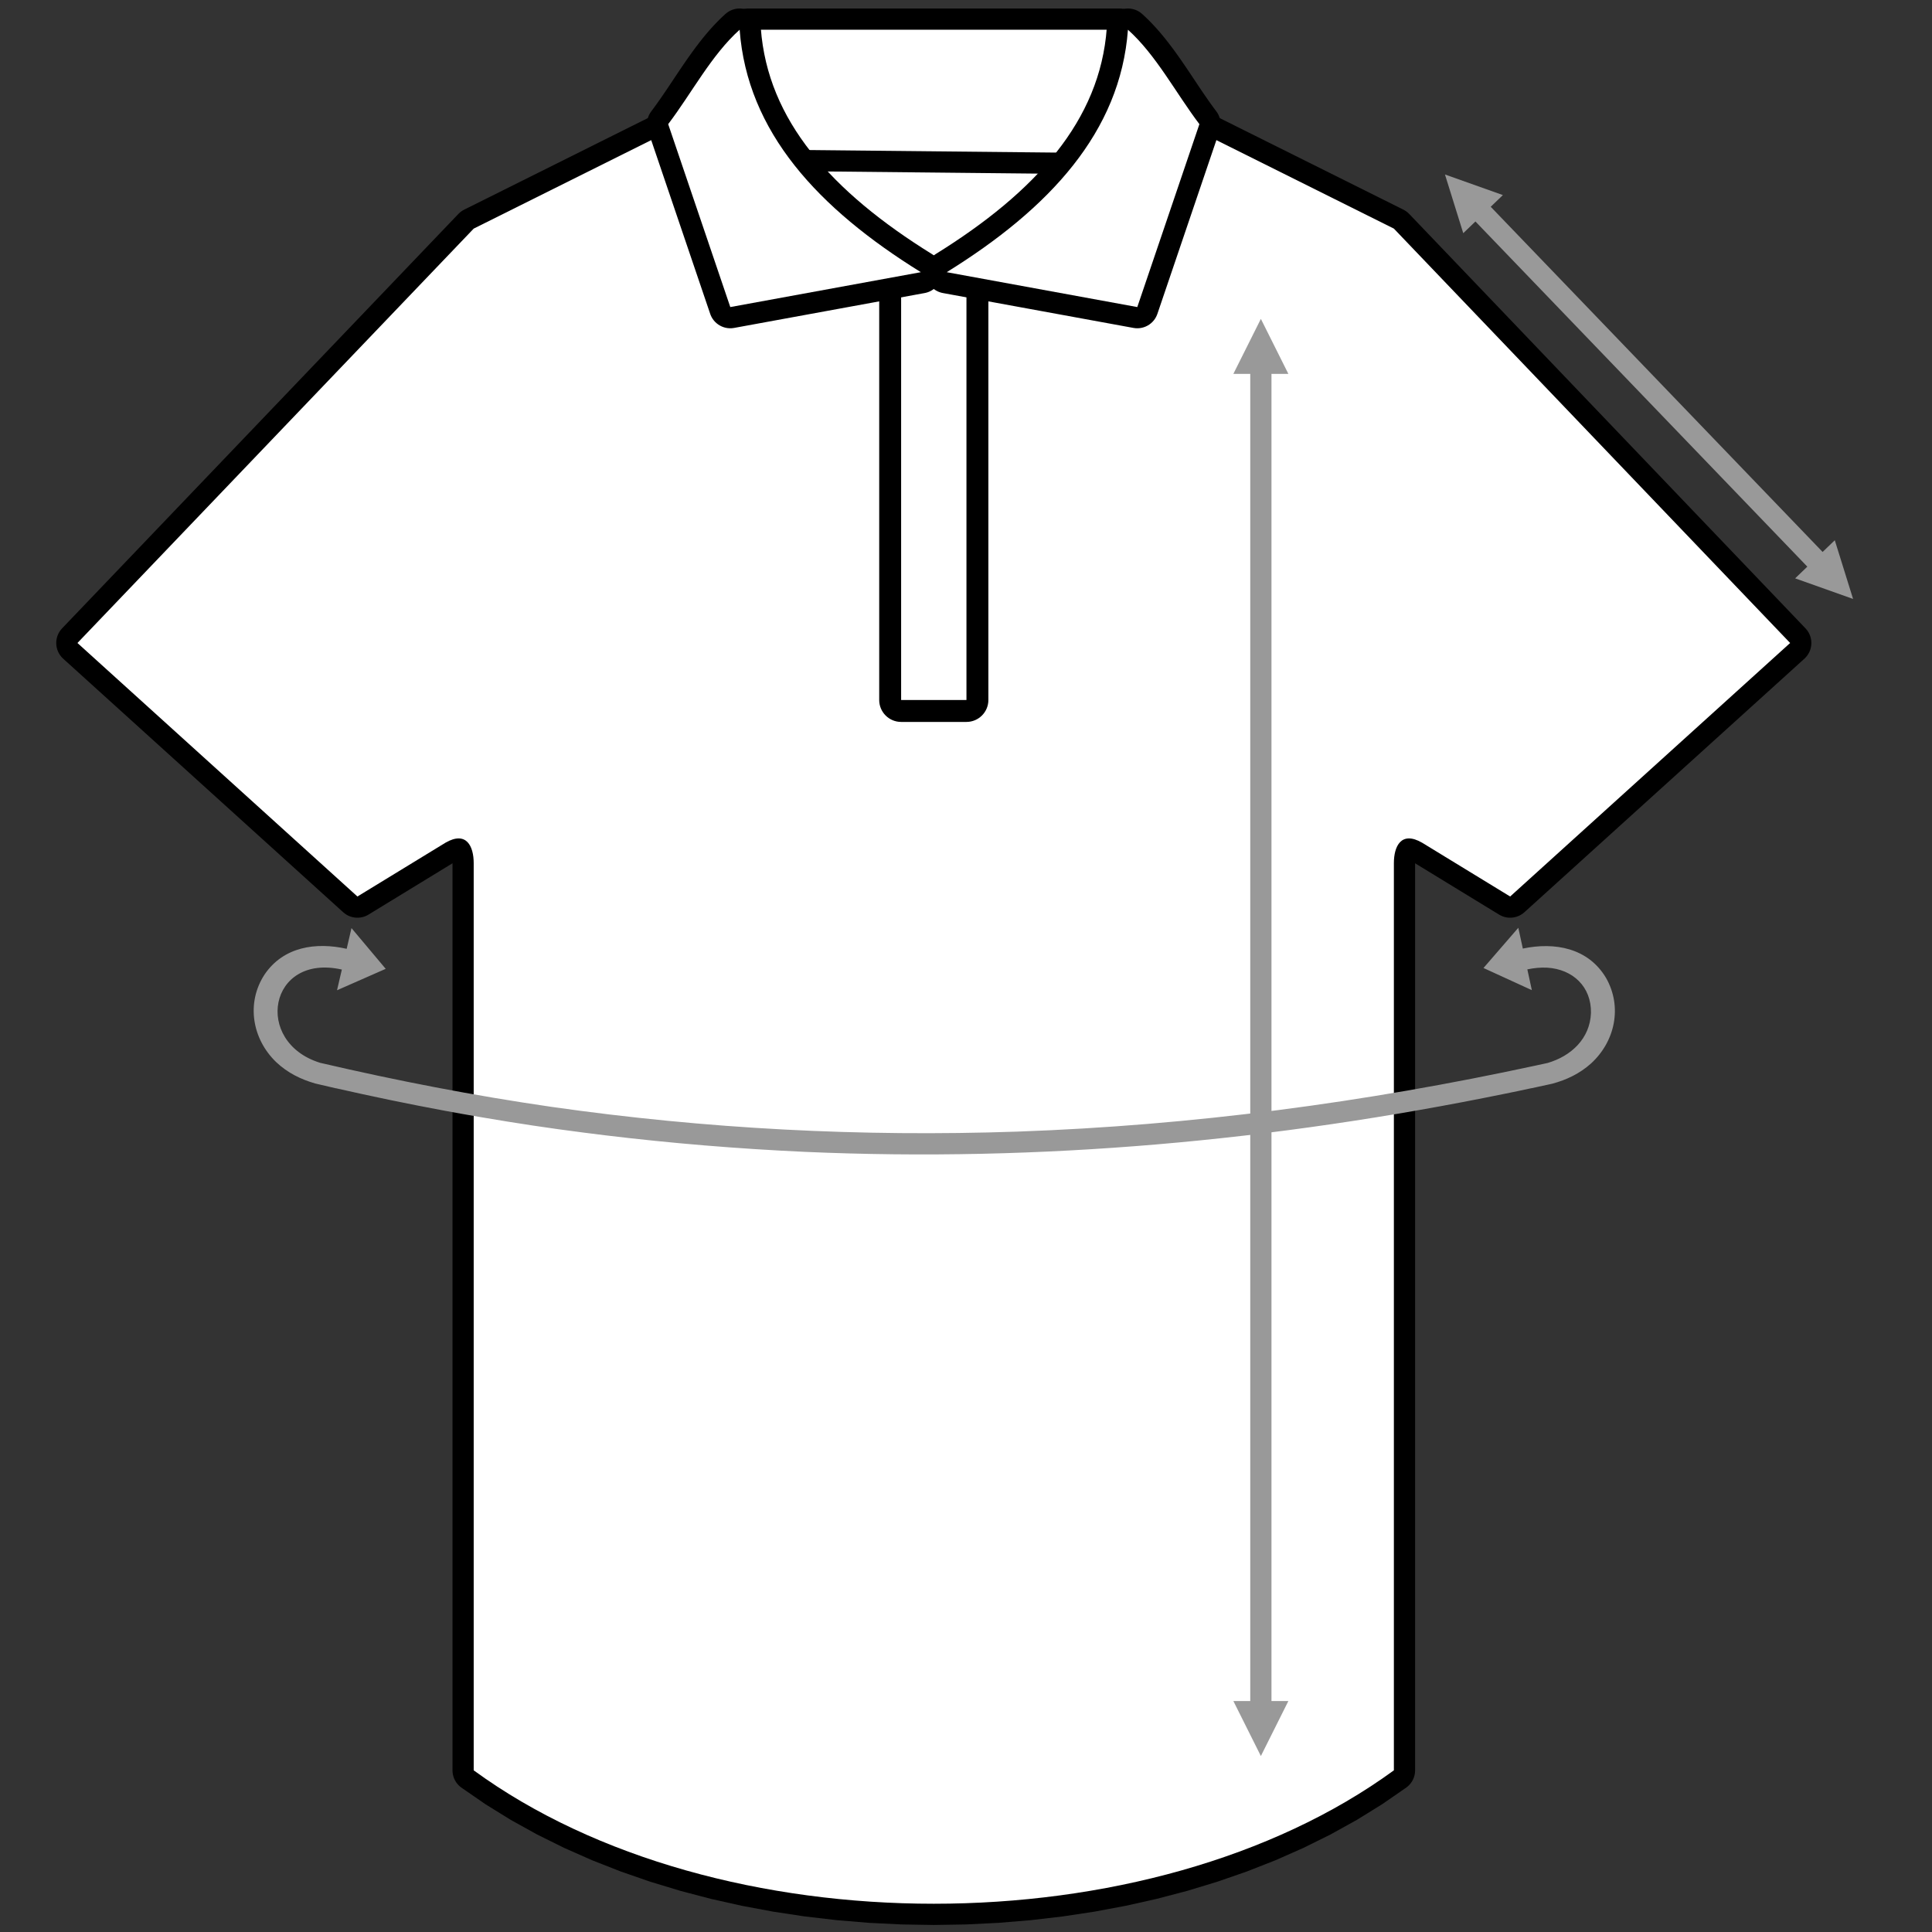 <svg xmlns="http://www.w3.org/2000/svg" xmlns:xlink="http://www.w3.org/1999/xlink" xmlns:xodm="http://www.corel.com/coreldraw/odm/2003" xml:space="preserve" width="100mm" height="100mm" style="shape-rendering:geometricPrecision; text-rendering:geometricPrecision; image-rendering:optimizeQuality; fill-rule:evenodd; clip-rule:evenodd" viewBox="0 0 10000 10000"><rect x="0" y="0" width="10000" height="10000" fill="#333333" stroke="none"/> <defs> <style type="text/css"> .fil1 {fill:white} .fil0 {fill:black;fill-rule:nonzero} .fil2 {fill:#999999;fill-rule:nonzero} </style> </defs> <g id="Camada_x0020_1">  <g id="_2209766599344"> <g> <g> <g> <path class="fil0" d="M6065.44 487.68l1198.26 597.35 -97.98 196.52 -1198.26 -597.35 35.36 -207.21 62.62 10.69zm-97.98 196.52c-54.26,-27.05 -76.32,-92.99 -49.27,-147.25 27.05,-54.26 92.99,-76.32 147.25,-49.27l-97.98 196.52zm-2268.32 0l-97.98 -196.52 63.33 -10.6 60.25 7.53 62.69 7.05 64.95 6.56 67.06 6.07 68.99 5.58 70.76 5.08 72.39 4.6 73.82 4.1 75.12 3.6 76.25 3.12 77.22 2.61 78.05 2.13 78.7 1.64 79.19 1.15 79.54 0.66 79.74 0.17 79.78 -0.3 79.64 -0.8 79.38 -1.28 78.93 -1.75 78.34 -2.23 77.6 -2.72 76.69 -3.18 75.62 -3.65 74.41 -4.13 73.05 -4.58 71.48 -5.05 69.79 -5.52 67.93 -5.96 65.9 -6.42 63.72 -6.87 61.35 -7.3 27.26 217.9 -63.89 7.6 -66.04 7.11 -68.06 6.64 -69.93 6.14 -71.65 5.66 -73.26 5.17 -74.69 4.7 -75.99 4.21 -77.16 3.73 -78.15 3.24 -79.02 2.76 -79.74 2.27 -80.29 1.79 -80.72 1.3 -80.98 0.8 -81.1 0.32 -81.08 -0.17 -80.9 -0.68 -80.57 -1.17 -80.1 -1.66 -79.47 -2.17 -78.72 -2.67 -77.79 -3.18 -76.72 -3.68 -75.52 -4.2 -74.15 -4.7 -72.66 -5.22 -71.03 -5.74 -69.24 -6.27 -67.33 -6.8 -65.25 -7.35 -63.07 -7.87 63.33 -10.6zm-63.33 10.6c-60.12,-7.91 -102.43,-63.08 -94.52,-123.2 7.91,-60.12 63.08,-102.43 123.2,-94.52l-28.68 217.72zm-1232.92 390.23l1198.27 -597.35 97.98 196.52 -1198.27 597.35 -128.34 -174.14 30.36 -22.38zm97.98 196.52c-54.26,27.05 -120.2,4.99 -147.25,-49.27 -27.05,-54.26 -4.99,-120.2 49.27,-147.25l97.98 196.52zm-2179.35 1970.68l2051.01 -2144.82 158.7 151.76 -2051.01 2144.82 -153.05 5.51 -5.65 -157.27zm158.7 151.76c-41.9,43.82 -111.41,45.37 -155.23,3.47 -43.82,-41.9 -45.37,-111.41 -3.47,-155.23l158.7 151.76zm1296.14 1317.7l-1449.19 -1312.19 147.4 -162.78 1449.19 1312.19 -16.45 175.08 -130.95 -12.3zm147.4 -162.78c44.95,40.7 48.39,110.14 7.69,155.09 -40.7,44.95 -110.14,48.39 -155.09,7.69l147.4 -162.78zm439.13 -103.29l-455.58 278.37 -114.5 -187.38 455.58 -278.37 2.35 -1.4 112.15 188.78zm-114.5 -187.38c51.74,-31.61 119.33,-15.3 150.94,36.44 31.61,51.74 15.3,119.33 -36.44,150.94l-114.5 -187.38zm313.29 199.49l-219.6 0 0 0 -0.07 -5.12 -0.2 -4.95 -0.34 -4.8 -0.45 -4.44 -0.54 -3.98 -0.63 -3.65 -0.69 -3.31 -0.69 -2.74 -0.65 -2.2 -0.53 -1.53 -0.34 -0.83 -0.11 -0.23 0.28 0.47 0.72 1.1 1.34 1.73 2.1 2.31 2.79 2.58 3.47 2.67 4.14 2.57 4.66 2.29 4.85 1.79 4.63 1.2 4.24 0.64 3.45 0.19 2.46 -0.09 1.33 -0.15 0.11 -0.03 -1.08 0.31 -2.37 0.84 -3.41 1.43 -4.47 2.18 -5.54 3.04 -109.8 -190.18 14.44 -7.9 14.67 -7.12 14.93 -6.27 15.19 -5.34 15.68 -4.39 16.09 -3.27 16.55 -2.03 16.94 -0.61 17.19 0.93 17.26 2.64 16.93 4.36 16.45 6.09 15.58 7.67 14.38 8.99 13.05 10.05 11.73 10.9 10.4 11.51 9 11.77 7.78 11.9 6.74 12.01 5.77 11.99 4.96 12.01 4.19 11.89 3.53 11.74 2.95 11.68 2.43 11.53 1.99 11.55 1.56 11.56 1.15 11.36 0.8 11.24 0.48 11.25 0.15 11.2 0 0zm0 0c0,60.64 -49.16,109.8 -109.8,109.8 -60.64,0 -109.8,-49.16 -109.8,-109.8l219.6 0zm-45.07 4606.84l-129.46 177.36 -45.07 -88.68 0 -293.47 0 -293.47 0 -293.47 0 -293.47 0 -293.47 0 -293.47 0 -293.47 0 -293.47 0 -293.47 0 -293.47 0 -293.47 0 -293.47 0 -293.47 0 -293.47 0 -293.47 0 -293.47 219.6 0 0 293.47 0 293.47 0 293.47 0 293.47 0 293.47 0 293.47 0 293.47 0 293.47 0 293.47 0 293.47 0 293.47 0 293.47 0 293.47 0 293.47 0 293.47 0 293.47 -45.07 -88.68zm45.07 88.68c0,60.64 -49.16,109.8 -109.8,109.8 -60.64,0 -109.8,-49.16 -109.8,-109.8l219.6 0zm4543.23 0l219.6 0 -45.06 88.68 -125.71 86.83 -131.03 81.08 -135.97 75.34 -140.53 69.62 -144.73 63.95 -148.58 58.3 -152.05 52.68 -155.2 47.08 -157.98 41.5 -160.4 35.92 -162.48 30.38 -164.22 24.85 -165.61 19.31 -166.64 13.79 -167.34 8.27 -167.68 2.76 -167.68 -2.76 -167.35 -8.27 -166.63 -13.79 -165.62 -19.31 -164.21 -24.85 -162.48 -30.38 -160.41 -35.92 -157.97 -41.5 -155.2 -47.08 -152.05 -52.68 -148.58 -58.3 -144.74 -63.95 -140.53 -69.62 -135.96 -75.34 -131.04 -81.08 -125.7 -86.83 129.46 -177.36 116.42 80.41 121.84 75.38 126.94 70.32 131.69 65.24 136.1 60.13 140.14 55 143.83 49.82 147.14 44.64 150.09 39.42 152.69 34.2 154.92 28.96 156.75 23.71 158.24 18.45 159.35 13.19 160.09 7.91 160.46 2.64 160.46 -2.64 160.08 -7.91 159.36 -13.19 158.23 -18.45 156.76 -23.71 154.92 -28.96 152.68 -34.2 150.1 -39.42 147.14 -44.64 143.83 -49.82 140.14 -55 136.09 -60.13 131.69 -65.24 126.95 -70.32 121.83 -75.38 116.41 -80.41 -45.06 88.68zm45.06 -88.68c48.97,-35.75 117.67,-25.03 153.42,23.94 35.75,48.97 25.03,117.67 -23.94,153.42l-129.48 -177.36zm-45.06 -4606.84l219.6 0 0 0 0 293.47 0 293.47 0 293.47 0 293.47 0 293.47 0 293.47 0 293.47 0 293.47 0 293.47 0 293.47 0 293.47 0 293.47 0 293.47 0 293.47 0 293.47 0 293.47 -219.6 0 0 -293.47 0 -293.47 0 -293.47 0 -293.47 0 -293.47 0 -293.47 0 -293.47 0 -293.47 0 -293.47 0 -293.47 0 -293.47 0 -293.47 0 -293.47 0 -293.47 0 -293.47 0 -293.47 0 0zm0 0c0,-60.64 49.16,-109.8 109.8,-109.8 60.64,0 109.8,49.16 109.8,109.8l-219.6 0zm313.3 -199.49l-114.5 187.38 2.35 1.4 -5.54 -3.04 -4.45 -2.17 -3.44 -1.44 -2.38 -0.84 -1.06 -0.31 0.11 0.03 1.33 0.15 2.46 0.09 3.45 -0.19 4.24 -0.64 4.63 -1.2 4.85 -1.79 4.62 -2.26 4.13 -2.57 3.51 -2.7 2.84 -2.62 2.06 -2.27 1.29 -1.68 0.76 -1.15 0.28 -0.47 -0.08 0.17 -0.36 0.89 -0.56 1.6 -0.63 2.13 -0.69 2.74 -0.68 3.24 -0.63 3.72 -0.56 4.05 -0.44 4.37 -0.34 4.8 -0.2 4.95 -0.07 5.12 -219.6 0 0.15 -11.2 0.48 -11.25 0.8 -11.24 1.16 -11.43 1.56 -11.49 1.97 -11.48 2.44 -11.6 2.95 -11.68 3.55 -11.81 4.18 -11.82 4.92 -11.95 5.8 -12.05 6.74 -12.01 7.82 -11.95 8.97 -11.72 10.34 -11.47 11.78 -10.94 13.09 -10.08 14.39 -8.99 15.54 -7.64 16.45 -6.09 16.93 -4.36 17.26 -2.64 17.19 -0.93 16.94 0.61 16.55 2.03 16.09 3.27 15.7 4.39 15.16 5.34 14.92 6.26 14.69 7.13 14.44 7.9 2.35 1.4zm-2.35 -1.4c52.51,30.32 70.51,97.48 40.19,149.99 -30.32,52.51 -97.48,70.51 -149.99,40.19l109.8 -190.18zm343.43 467.15l-455.58 -278.37 114.5 -187.38 455.58 278.37 16.45 175.08 -130.95 12.3zm114.5 -187.38c51.74,31.61 68.05,99.2 36.44,150.94 -31.61,51.74 -99.2,68.05 -150.94,36.44l114.5 -187.38zm1465.64 -1137.11l-1449.19 1312.19 -147.4 -162.78 1449.19 -1312.19 153.05 5.51 -5.65 157.27zm-147.4 -162.78c44.95,-40.7 114.39,-37.26 155.09,7.69 40.7,44.95 37.26,114.39 -7.69,155.09l-147.4 -162.78zm-1897.97 -2139.31l2051.02 2144.82 -158.7 151.76 -2051.02 -2144.82 128.34 -174.14 30.36 22.38zm-158.7 151.76c-41.9,-43.82 -40.35,-113.33 3.47,-155.23 43.82,-41.9 113.33,-40.35 155.23,3.47l-158.7 151.76z"></path> <path id="_1" class="fil1" d="M7214.71 1183.29l-1198.26 -597.35c-655.42,81.98 -1721.52,84.93 -2366.3,0l-1198.27 597.35 -2051.01 2144.82 1449.19 1312.19 455.58 -278.37c108.75,-62.79 146.24,18.52 146.24,105.8 0,1565.17 0,3130.34 0,4695.52 1261.35,920.72 3501.49,920.72 4762.83,0 0,-1565.18 0,-3130.35 0,-4695.52 0,-87.28 37.5,-168.59 146.25,-105.8l455.58 278.37 1449.19 -1312.19 -2051.02 -2144.82z"></path> </g> </g> <g> <path class="fil0" d="M5794.26 263.61l-1921.93 0 0 -219.62 1921.93 0 109.57 116.93 -109.57 102.69zm0 -219.62c60.64,0 109.81,49.17 109.81,109.81 0,60.64 -49.17,109.81 -109.81,109.81l0 -219.62zm-236.32 856.53l2.24 -219.6 -92.37 48.71 12.29 -18.6 11.92 -18.59 11.57 -18.54 11.21 -18.54 10.86 -18.52 10.5 -18.48 10.12 -18.42 9.78 -18.45 9.44 -18.4 9.05 -18.36 8.72 -18.35 8.35 -18.32 7.99 -18.27 7.63 -18.25 7.3 -18.27 6.93 -18.21 6.57 -18.16 6.23 -18.15 5.87 -18.14 5.52 -18.1 5.18 -18.09 4.82 -18.05 4.46 -18.05 4.13 -18.01 3.77 -18 3.43 -18 3.07 -17.95 2.73 -17.95 2.37 -17.94 2.04 -17.94 1.68 -17.93 1.35 -17.92 219.14 14.24 -1.65 22.14 -2.08 22.11 -2.5 22.1 -2.93 22.06 -3.35 22.05 -3.77 22.03 -4.19 21.96 -4.59 21.94 -5.01 21.91 -5.42 21.87 -5.84 21.85 -6.22 21.79 -6.64 21.76 -7.03 21.7 -7.43 21.69 -7.83 21.64 -8.23 21.59 -8.6 21.53 -8.99 21.51 -9.39 21.47 -9.77 21.42 -10.14 21.37 -10.53 21.34 -10.9 21.28 -11.26 21.23 -11.66 21.22 -12.02 21.16 -12.38 21.1 -12.75 21.08 -13.11 21.04 -13.48 20.99 -13.83 20.96 -92.37 48.71zm92.37 -48.71c-33.73,50.39 -101.95,63.89 -152.34,30.16 -50.39,-33.73 -63.89,-101.95 -30.16,-152.34l182.5 122.18zm-1552.08 -185.8l1461.95 14.91 -2.24 219.6 -1461.95 -14.91 -90.37 -49.07 92.61 -170.53zm-2.24 219.6c-60.64,-0.61 -109.29,-50.28 -108.68,-110.92 0.61,-60.64 50.28,-109.29 110.92,-108.68l-2.24 219.6zm-223.66 -841.62l0 219.62 109.68 -114.99 0.99 17.18 1.33 17.2 1.69 17.22 2.04 17.26 2.38 17.28 2.74 17.31 3.08 17.34 3.43 17.33 3.79 17.4 4.14 17.45 4.48 17.44 4.85 17.52 5.19 17.53 5.56 17.58 5.91 17.66 6.24 17.63 6.62 17.68 6.98 17.77 7.33 17.8 7.68 17.82 8.04 17.87 8.39 17.9 8.76 17.95 9.12 17.99 9.47 18.02 9.84 18.09 10.19 18.12 10.54 18.13 10.92 18.2 11.27 18.24 11.61 18.25 11.99 18.3 -182.98 121.46 -13.51 -20.64 -13.17 -20.69 -12.79 -20.7 -12.44 -20.74 -12.08 -20.79 -11.71 -20.82 -11.34 -20.83 -10.97 -20.88 -10.6 -20.93 -10.22 -20.95 -9.85 -21 -9.46 -21.03 -9.08 -21.06 -8.69 -21.1 -8.3 -21.11 -7.92 -21.2 -7.52 -21.23 -7.11 -21.22 -6.72 -21.28 -6.31 -21.33 -5.91 -21.34 -5.5 -21.4 -5.08 -21.41 -4.67 -21.44 -4.25 -21.49 -3.82 -21.5 -3.4 -21.51 -2.98 -21.56 -2.54 -21.56 -2.11 -21.58 -1.69 -21.62 -1.23 -21.62 109.68 -114.99zm-109.68 114.99c-2.86,-60.57 43.93,-112 104.5,-114.86 60.57,-2.86 112,43.93 114.86,104.5l-219.36 10.36z"></path> <path id="_1_0" class="fil1" d="M3872.33 153.8l1921.93 0c-13.89,213.7 -93.98,425.98 -235.2,636.92l-1461.95 -14.91c-137.89,-207.73 -215.01,-415.06 -224.78,-622.01z"></path> </g> <g> <path class="fil0" d="M5002.36 1555.51l-338.13 0 0 -226.94 338.13 0 113.47 113.47 -113.47 113.47zm0 -226.94c62.66,0 113.47,50.81 113.47,113.47 0,62.66 -50.81,113.47 -113.47,113.47l0 -226.94zm-113.47 2294.63l0 -2181.16 226.94 0 0 2181.16 -113.47 113.47 -113.47 -113.47zm226.94 0c0,62.66 -50.81,113.47 -113.47,113.47 -62.66,0 -113.47,-50.81 -113.47,-113.47l226.94 0zm-451.6 -113.47l338.13 0 0 226.94 -338.13 0 -113.47 -113.47 113.47 -113.47zm0 226.94c-62.66,0 -113.47,-50.81 -113.47,-113.47 0,-62.66 50.81,-113.47 113.47,-113.47l0 226.94zm113.47 -2294.63l0 2181.16 -226.94 0 0 -2181.16 113.47 -113.47 113.47 113.47zm-226.94 0c0,-62.66 50.81,-113.47 113.47,-113.47 62.66,0 113.47,50.81 113.47,113.47l-226.94 0z"></path> <polygon id="_1_1" class="fil1" points="4664.23,1442.04 5002.36,1442.04 5002.36,3623.2 4664.23,3623.2 "></polygon> </g> <g> <g> <path class="fil0" d="M5728.67 145.71l182.88 -73.61 15.49 14.26 15.12 14.58 14.75 14.87 14.35 15.08 14.03 15.32 13.72 15.56 13.4 15.73 13.1 15.88 12.82 16 12.6 16.16 12.37 16.29 12.11 16.31 11.95 16.41 11.76 16.48 11.59 16.5 11.45 16.53 11.3 16.51 11.18 16.5 11.06 16.45 10.99 16.39 10.91 16.36 10.83 16.24 10.78 16.15 10.74 16.02 10.71 15.88 10.67 15.7 10.69 15.55 10.68 15.36 10.7 15.15 10.7 14.91 10.75 14.68 10.79 14.42 -175.12 132.52 -12.19 -16.3 -12.01 -16.4 -11.82 -16.45 -11.64 -16.49 -11.48 -16.5 -11.35 -16.51 -11.23 -16.52 -11.11 -16.48 -11 -16.42 -10.94 -16.37 -10.85 -16.28 -10.79 -16.16 -10.75 -16.07 -10.72 -15.93 -10.7 -15.78 -10.68 -15.61 -10.67 -15.41 -10.69 -15.22 -10.7 -14.98 -10.73 -14.75 -10.79 -14.53 -10.79 -14.21 -10.86 -13.92 -10.94 -13.66 -10.98 -13.32 -11.06 -12.97 -11.12 -12.62 -11.23 -12.26 -11.33 -11.92 -11.39 -11.49 -11.52 -11.1 -11.65 -10.72 182.88 -73.61 -219.02 -16.18zm182.88 -73.61l-146.74 163.4c-45.12,-40.52 -48.85,-109.95 -8.33,-155.07 40.52,-45.12 109.95,-48.85 155.07,-8.33zm-1031.09 1444.72l-38.08 -201.34 47.97 -30.22 46.94 -30.57 45.85 -30.9 44.73 -31.26 43.6 -31.61 42.43 -31.97 41.22 -32.34 40 -32.71 38.74 -33.1 37.46 -33.48 36.15 -33.86 34.81 -34.25 33.46 -34.66 32.07 -35.05 30.67 -35.46 29.25 -35.89 27.8 -36.29 26.34 -36.73 24.87 -37.18 23.37 -37.63 21.86 -38.09 20.35 -38.59 18.81 -39.08 17.26 -39.62 15.7 -40.15 14.12 -40.74 12.52 -41.34 10.91 -41.98 9.27 -42.67 7.62 -43.36 5.93 -44.1 4.21 -44.89 219.02 16.18 -5.03 53.59 -7.11 52.84 -9.14 52.06 -11.15 51.27 -13.11 50.5 -15.06 49.7 -16.94 48.88 -18.78 48.07 -20.6 47.26 -22.35 46.44 -24.05 45.63 -25.72 44.81 -27.35 44.03 -28.91 43.22 -30.44 42.45 -31.92 41.69 -33.37 40.93 -34.77 40.22 -36.13 39.49 -37.46 38.8 -38.75 38.13 -39.99 37.46 -41.2 36.82 -42.4 36.22 -43.54 35.61 -44.66 35.04 -45.75 34.47 -46.78 33.93 -47.83 33.42 -48.83 32.9 -49.76 32.41 -50.73 31.96 -38.08 -201.34 -39.54 216.02zm-38.08 -201.34l115.7 186.66c-51.54,31.94 -119.24,16.06 -151.18,-35.48 -31.94,-51.54 -16.06,-119.24 35.48,-151.18zm1064.01 165.86l84.21 143.31 -123.75 72.71 -986.39 -180.54 39.54 -216.02 986.39 180.54zm-39.54 216.02l39.54 -216.02c59.65,10.91 99.15,68.13 88.24,127.78 -10.91,59.65 -68.13,99.15 -127.78,88.24zm237.25 -1090.07l191.54 -30.96 16.42 101.56 -321.46 946.76 -207.96 -70.6 321.46 -946.76zm207.96 70.6l-207.96 -70.6c19.49,-57.42 81.86,-88.17 139.28,-68.68 57.42,19.49 88.17,81.86 68.68,139.28z"></path> <path id="_1_2" class="fil1" d="M6208.08 642.59c-123.3,-162.93 -223.73,-357.53 -369.9,-488.79 -39.11,529.34 -406.38,925.51 -937.95,1255.01l986.39 180.54 321.46 -946.76z"></path> </g> <g> <path class="fil0" d="M3937.92 145.71l-219.02 16.18 182.88 73.61 -11.65 10.72 -11.52 11.1 -11.39 11.49 -11.33 11.92 -11.23 12.26 -11.12 12.62 -11.06 12.97 -10.98 13.32 -10.94 13.66 -10.86 13.92 -10.79 14.21 -10.79 14.53 -10.73 14.75 -10.7 14.98 -10.69 15.22 -10.67 15.41 -10.67 15.59 -10.7 15.8 -10.74 15.95 -10.73 16.03 -10.79 16.18 -10.86 16.28 -10.93 16.37 -11.01 16.42 -11.1 16.48 -11.24 16.52 -11.33 16.49 -11.49 16.52 -11.64 16.49 -11.82 16.45 -12.01 16.4 -12.19 16.3 -175.12 -132.52 10.79 -14.42 10.75 -14.68 10.7 -14.91 10.7 -15.15 10.67 -15.34 10.69 -15.57 10.68 -15.7 10.7 -15.88 10.75 -16.02 10.77 -16.15 10.84 -16.24 10.89 -16.34 11.01 -16.43 11.06 -16.43 11.16 -16.48 11.31 -16.53 11.45 -16.53 11.59 -16.5 11.76 -16.48 11.95 -16.41 12.11 -16.31 12.37 -16.29 12.6 -16.16 12.82 -16 13.1 -15.88 13.4 -15.73 13.72 -15.56 14.03 -15.32 14.35 -15.08 14.75 -14.87 15.12 -14.58 15.49 -14.26 182.88 73.61zm-182.88 -73.61c45.12,-40.52 114.55,-36.79 155.07,8.33 40.52,45.12 36.79,114.55 -8.33,155.07l-146.74 -163.4zm1031.09 1444.72l-39.54 -216.02 -38.08 201.34 -50.73 -31.96 -49.77 -32.41 -48.81 -32.9 -47.82 -33.42 -46.8 -33.93 -45.74 -34.47 -44.66 -35.03 -43.55 -35.62 -42.39 -36.22 -41.2 -36.82 -40.01 -37.47 -38.73 -38.13 -37.46 -38.79 -36.13 -39.49 -34.77 -40.22 -33.37 -40.93 -31.92 -41.68 -30.44 -42.45 -28.93 -43.24 -27.33 -44.02 -25.72 -44.81 -24.06 -45.63 -22.35 -46.45 -20.59 -47.25 -18.79 -48.06 -16.95 -48.9 -15.04 -49.69 -13.12 -50.49 -11.15 -51.28 -9.14 -52.06 -7.11 -52.84 -5.03 -53.59 219.02 -16.18 4.21 44.89 5.93 44.1 7.62 43.36 9.27 42.66 10.92 41.99 12.52 41.35 14.11 40.72 15.71 40.16 17.25 39.63 18.81 39.07 20.34 38.59 21.88 38.09 23.37 37.64 24.85 37.16 26.36 36.73 27.8 36.3 29.25 35.89 30.67 35.46 32.07 35.05 33.46 34.67 34.81 34.25 36.13 33.85 37.48 33.48 38.73 33.1 39.99 32.7 41.24 32.35 42.42 31.97 43.6 31.61 44.74 31.26 45.85 30.9 46.93 30.57 47.97 30.22 -38.08 201.34zm38.08 -201.34c51.54,31.94 67.42,99.64 35.48,151.18 -31.94,51.54 -99.64,67.42 -151.18,35.48l115.7 -186.66zm-1064 165.86l986.38 -180.54 39.54 216.02 -986.38 180.54 -123.75 -72.71 84.21 -143.31zm39.54 216.02c-59.65,10.91 -116.87,-28.59 -127.78,-88.24 -10.91,-59.65 28.59,-116.87 88.24,-127.78l39.54 216.02zm-237.25 -1090.07l321.46 946.76 -207.96 70.6 -321.46 -946.76 16.42 -101.56 191.54 30.96zm-207.96 70.6c-19.49,-57.42 11.26,-119.79 68.68,-139.28 57.42,-19.49 119.79,11.26 139.28,68.68l-207.96 70.6z"></path> <path id="_1_3" class="fil1" d="M3458.52 642.59c123.29,-162.93 223.72,-357.53 369.89,-488.79 39.12,529.34 406.39,925.51 937.95,1255.01l-986.38 180.54 -321.46 -946.76z"></path> </g> </g> </g> <polygon class="fil2" points="6526.23,9089.15 6668.54,8804.52 6581.13,8804.52 6581.13,1935.11 6668.54,1935.11 6526.23,1650.49 6383.91,1935.11 6471.32,1935.11 6471.32,8804.52 6383.91,8804.52 "></polygon> <polygon class="fil2" points="9591.52,3100.11 9496.83,2796.31 9433.82,2856.89 7715.94,1070.25 7778.94,1009.67 7479.09,903.14 7573.77,1206.94 7636.79,1146.36 9354.67,2932.99 9291.67,2993.58 "></polygon> <path class="fil2" d="M1656.99 5501.1c-346.54,-107.12 -265.78,-567.84 112.4,-482.69l-24.95 107.14 251.96 -110.87 -177.06 -210.77 -24.95 107.14c-159.29,-35.86 -326.77,-10.98 -424.32,131.97 -97.04,147.14 -65.49,334.27 59.4,454.43 58.12,54.76 126.15,88.97 202.57,110.79l107.14 24.96 0.08 -0.34c187.4,42.59 374.91,81.45 563.86,116.55 62.26,11.5 124.56,22.57 186.93,33.2 176.7,30.35 355.46,57.41 533.32,80.01 35.76,4.65 71.52,9.16 107.32,13.5 345.15,41.76 689.77,70.08 1037.02,85.95 1220.68,53.64 2428.79,-56.66 3625.02,-301.58 44.56,-9.03 89.38,-18.23 133.66,-28.07l0.05 0.31 107.53 -23.34c74.83,-20.08 142.66,-52.54 200.67,-104.47 125.04,-113.82 163.48,-293.54 78.47,-442.76 -91.72,-155.24 -265.03,-187.38 -430.97,-152.41l-23.34 -107.53 -180.23 208.11 250.29 114.67 -23.34 -107.53c34.44,-7.04 67.2,-10.62 102.39,-8.84 132.75,7.83 229.65,98.64 226.89,234.43 -4.7,132.36 -102.45,223.22 -224.16,258.81l-63.73 13.82c-884.66,191.11 -1776.26,309.53 -2681.07,341.49 -808.96,27.63 -1609.82,-13.72 -2411.19,-128.12 -404.13,-58.54 -800.45,-135.49 -1197.66,-227.96z"></path> </g> </g> </svg>